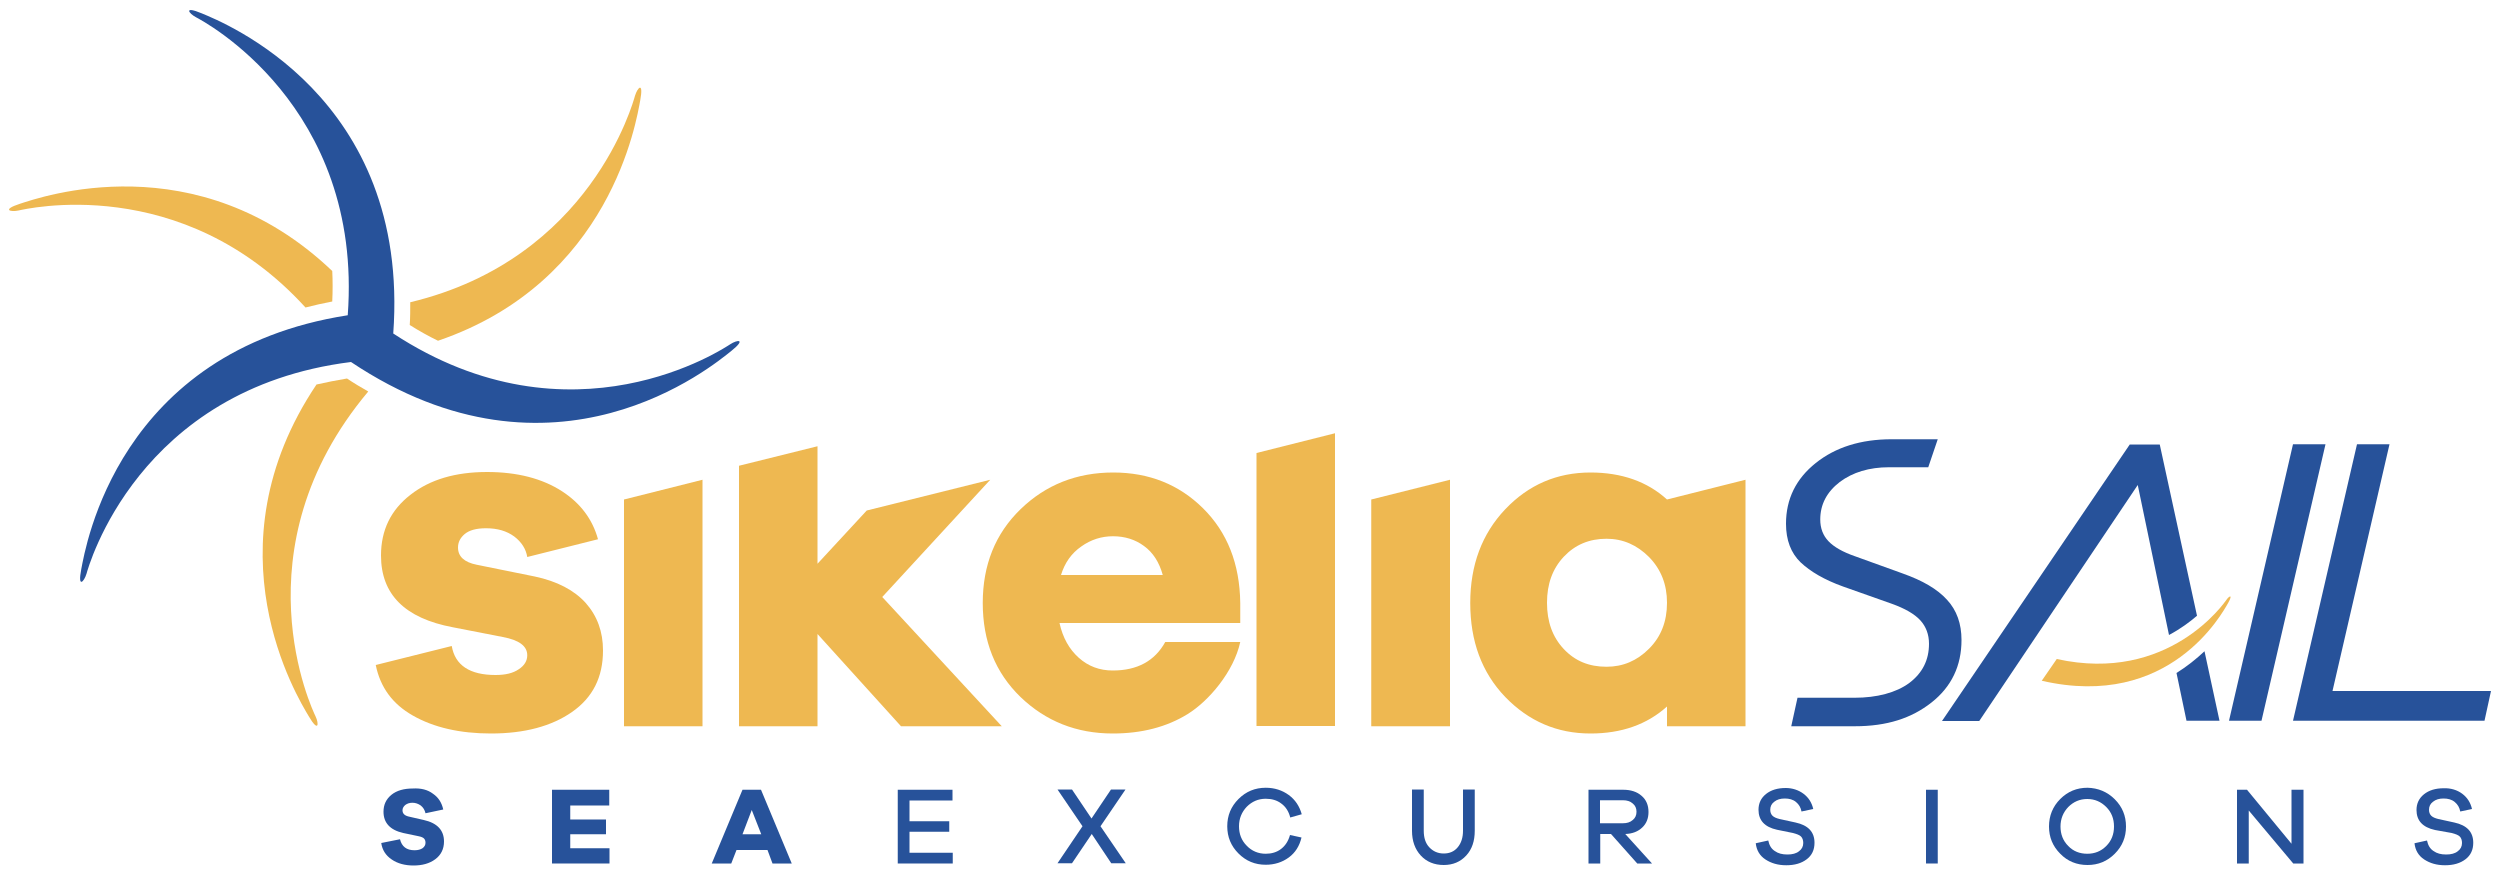 <svg xmlns="http://www.w3.org/2000/svg" xmlns:xlink="http://www.w3.org/1999/xlink" id="Logo_Sikelia" x="0px" y="0px" viewBox="0 0 100 35" style="enable-background:new 0 0 100 35;" xml:space="preserve"><style type="text/css">	.st0{fill:#EEB851;}	.st1{fill:#27529A;}</style><g>	<g id="stella-sikelia">		<g id="stella-gialla">			<path class="st0" d="M13.29,10.84C7.87,5.67,1.58,7.9,0.8,8.15C0.06,8.39,0.41,8.49,0.74,8.42c0.24-0.05,6.52-1.56,11.48,3.88    c0.35-0.09,0.7-0.17,1.07-0.24C13.31,11.64,13.31,11.23,13.29,10.84z"></path>			<path class="st0" d="M16.39,13c0.38,0.24,0.76,0.45,1.13,0.63c6.92-2.36,7.94-8.82,8.09-9.62c0.14-0.77-0.11-0.51-0.21-0.18    c-0.07,0.24-1.76,6.53-8.99,8.26C16.41,12.39,16.41,12.69,16.39,13z"></path>			<path class="st0" d="M12.66,15.38c-4.42,6.58-0.74,12.55-0.31,13.27c0.39,0.67,0.42,0.31,0.27,0c-0.11-0.23-3.2-6.67,2.11-12.99    c-0.28-0.16-0.57-0.33-0.85-0.52C13.46,15.21,13.06,15.29,12.66,15.38z"></path>		</g>		<path id="stella-bianca" class="st1" d="M29.21,13.77c-0.22,0.14-6.33,4.26-13.48-0.43C16.42,3.85,8.9,0.88,8.06,0.53   c-0.72-0.3-0.52,0-0.22,0.16c0.23,0.12,6.69,3.5,6.07,11.92C4.71,14.04,3.42,21.89,3.25,22.77c-0.15,0.77,0.11,0.51,0.21,0.18   c0.07-0.25,2.04-7.4,10.58-8.47c8.15,5.45,14.49,0.13,15.21-0.44C29.86,13.55,29.5,13.58,29.21,13.77z"></path>	</g>	<g id="sea-excursions">		<path class="st1" d="M17.32,31.75c0.22,0.15,0.35,0.36,0.41,0.63l-0.71,0.15c-0.03-0.13-0.09-0.23-0.19-0.31   c-0.1-0.07-0.21-0.11-0.33-0.11c-0.12,0-0.21,0.03-0.29,0.09c-0.07,0.06-0.11,0.13-0.11,0.21c0,0.13,0.08,0.21,0.24,0.25   l0.61,0.14c0.54,0.12,0.81,0.41,0.81,0.86c0,0.3-0.12,0.54-0.35,0.71c-0.23,0.17-0.52,0.25-0.87,0.25c-0.34,0-0.64-0.08-0.87-0.24   c-0.24-0.16-0.38-0.38-0.42-0.66l0.75-0.15c0.07,0.29,0.26,0.44,0.58,0.44c0.14,0,0.24-0.03,0.32-0.08   c0.08-0.06,0.12-0.13,0.12-0.22c0-0.07-0.02-0.13-0.06-0.17c-0.04-0.04-0.11-0.07-0.21-0.09l-0.62-0.13   c-0.53-0.12-0.79-0.41-0.79-0.85c0-0.29,0.11-0.51,0.32-0.68c0.21-0.17,0.5-0.25,0.85-0.25C16.84,31.52,17.11,31.59,17.32,31.75z"></path>		<path class="st1" d="M24.38,34.54h-2.3v-2.95h2.29v0.63h-1.56v0.56h1.43v0.59h-1.43v0.56h1.57V34.54z"></path>		<path class="st1" d="M30.9,34.54L30.7,34h-1.24l-0.21,0.54h-0.78l1.23-2.95h0.74l1.23,2.95H30.9z M30.07,32.4l-0.37,0.97h0.75   L30.07,32.4z"></path>		<path class="st1" d="M38.11,34.54h-2.2v-2.95h2.19v0.43h-1.72v0.83h1.59v0.42h-1.59v0.84h1.73V34.54z"></path>		<path class="st1" d="M43.67,33.36l-0.79,1.17h-0.58l1-1.48l-1-1.47h0.58l0.78,1.16l0.78-1.16h0.58l-1,1.47l1.01,1.48h-0.58   L43.67,33.36z"></path>		<path class="st1" d="M51.24,33.96c0.17-0.13,0.29-0.31,0.36-0.56l0.46,0.1c-0.08,0.34-0.25,0.61-0.51,0.8   c-0.26,0.19-0.57,0.29-0.92,0.29c-0.43,0-0.79-0.15-1.09-0.45c-0.3-0.3-0.45-0.66-0.45-1.09c0-0.43,0.15-0.79,0.45-1.09   c0.3-0.3,0.66-0.45,1.09-0.45c0.35,0,0.66,0.1,0.92,0.29s0.43,0.45,0.52,0.77l-0.46,0.13c-0.06-0.24-0.18-0.43-0.36-0.56   c-0.17-0.13-0.38-0.19-0.62-0.19c-0.3,0-0.55,0.11-0.76,0.32c-0.2,0.21-0.31,0.47-0.31,0.78c0,0.31,0.1,0.57,0.31,0.78   c0.2,0.21,0.46,0.32,0.76,0.32C50.86,34.15,51.07,34.09,51.24,33.96z"></path>		<path class="st1" d="M58.99,33.23c0,0.41-0.11,0.74-0.34,0.99c-0.23,0.25-0.53,0.38-0.9,0.38c-0.38,0-0.69-0.13-0.92-0.38   c-0.23-0.25-0.35-0.58-0.35-0.99v-1.65h0.47v1.65c0,0.28,0.07,0.5,0.22,0.66s0.34,0.25,0.58,0.25c0.23,0,0.42-0.08,0.56-0.25   c0.14-0.17,0.21-0.39,0.21-0.66v-1.65h0.47V33.23z"></path>		<path class="st1" d="M65.49,34.54l-1.05-1.18h-0.43v1.18h-0.47v-2.95h1.39c0.3,0,0.55,0.08,0.73,0.24   c0.19,0.16,0.28,0.38,0.28,0.65c0,0.25-0.08,0.46-0.25,0.62c-0.17,0.16-0.39,0.25-0.68,0.26l1.07,1.18H65.49z M64.92,32.93   c0.16,0,0.29-0.04,0.39-0.13c0.1-0.08,0.15-0.19,0.15-0.33c0-0.14-0.05-0.25-0.15-0.33c-0.1-0.09-0.23-0.13-0.39-0.13h-0.92v0.92   H64.92z"></path>		<path class="st1" d="M72.14,31.75c0.2,0.15,0.33,0.35,0.39,0.61l-0.47,0.1c-0.03-0.16-0.1-0.28-0.22-0.38   c-0.12-0.1-0.27-0.14-0.45-0.14c-0.17,0-0.31,0.04-0.42,0.13c-0.11,0.08-0.16,0.19-0.16,0.32c0,0.1,0.03,0.18,0.09,0.24   c0.06,0.06,0.16,0.1,0.28,0.13l0.64,0.14c0.51,0.11,0.76,0.38,0.76,0.81c0,0.28-0.1,0.5-0.31,0.66c-0.21,0.16-0.48,0.24-0.82,0.24   c-0.33,0-0.6-0.08-0.83-0.23c-0.23-0.15-0.36-0.37-0.39-0.65l0.5-0.11c0.04,0.19,0.12,0.33,0.26,0.42c0.14,0.1,0.3,0.14,0.51,0.14   c0.19,0,0.35-0.04,0.46-0.13c0.11-0.08,0.17-0.19,0.17-0.33c0-0.11-0.03-0.2-0.09-0.26s-0.17-0.1-0.32-0.14l-0.64-0.13   c-0.5-0.11-0.74-0.38-0.74-0.8c0-0.26,0.1-0.47,0.3-0.63c0.2-0.16,0.46-0.24,0.79-0.24C71.69,31.52,71.94,31.6,72.14,31.75z"></path>		<path class="st1" d="M77.04,34.54v-2.95h0.47v2.95H77.04z"></path>		<path class="st1" d="M84.59,31.97c0.3,0.3,0.45,0.66,0.45,1.09c0,0.43-0.15,0.79-0.45,1.09c-0.3,0.3-0.66,0.45-1.09,0.45   c-0.43,0-0.8-0.15-1.09-0.45c-0.3-0.3-0.45-0.66-0.45-1.09c0-0.43,0.15-0.8,0.45-1.1c0.3-0.3,0.66-0.45,1.09-0.45   C83.92,31.52,84.29,31.67,84.59,31.97z M84.25,33.84c0.21-0.21,0.31-0.47,0.31-0.78c0-0.31-0.1-0.57-0.31-0.78   c-0.21-0.21-0.46-0.32-0.76-0.32c-0.3,0-0.55,0.11-0.76,0.32c-0.2,0.21-0.31,0.47-0.31,0.78c0,0.31,0.1,0.57,0.31,0.78   c0.2,0.21,0.46,0.31,0.76,0.31C83.79,34.15,84.04,34.05,84.25,33.84z"></path>		<path class="st1" d="M92.13,34.54h-0.4l-1.78-2.12v2.12h-0.47v-2.95h0.4l1.78,2.16v-2.16h0.48V34.54z"></path>		<path class="st1" d="M98.49,31.75c0.2,0.15,0.33,0.35,0.39,0.61l-0.47,0.1c-0.03-0.16-0.1-0.28-0.22-0.38   c-0.12-0.1-0.27-0.14-0.45-0.14c-0.17,0-0.31,0.04-0.42,0.13c-0.11,0.08-0.16,0.19-0.16,0.32c0,0.1,0.03,0.18,0.09,0.24   c0.06,0.06,0.16,0.1,0.28,0.13l0.64,0.14c0.51,0.11,0.76,0.38,0.76,0.81c0,0.28-0.1,0.5-0.31,0.66c-0.21,0.16-0.48,0.24-0.82,0.24   c-0.33,0-0.6-0.08-0.83-0.23c-0.23-0.15-0.36-0.37-0.39-0.65l0.5-0.11c0.04,0.19,0.12,0.33,0.26,0.42c0.14,0.1,0.3,0.14,0.51,0.14   c0.19,0,0.35-0.04,0.46-0.13c0.11-0.08,0.17-0.19,0.17-0.33c0-0.11-0.03-0.2-0.09-0.26s-0.17-0.1-0.32-0.14L97.4,33.2   c-0.5-0.11-0.74-0.38-0.74-0.8c0-0.26,0.1-0.47,0.3-0.63c0.2-0.16,0.46-0.24,0.79-0.24C98.03,31.52,98.29,31.6,98.49,31.75z"></path>	</g>	<g id="sail">		<path class="st1" d="M71.9,27.91h2.28c0.89,0,1.66-0.2,2.19-0.59c0.53-0.4,0.79-0.92,0.79-1.57c0-0.37-0.12-0.69-0.35-0.94   c-0.23-0.25-0.61-0.47-1.14-0.66l-1.95-0.69c-0.75-0.27-1.31-0.6-1.7-0.97c-0.38-0.37-0.58-0.88-0.58-1.54   c0-0.99,0.4-1.8,1.19-2.43c0.79-0.63,1.8-0.95,3.04-0.95h1.84l-0.38,1.12h-1.57c-0.79,0-1.45,0.2-1.97,0.59   c-0.52,0.4-0.78,0.9-0.78,1.5c0,0.35,0.11,0.64,0.33,0.87c0.22,0.23,0.57,0.43,1.06,0.6l1.91,0.69c0.79,0.28,1.38,0.62,1.77,1.05   c0.39,0.42,0.58,0.96,0.58,1.61c0,1.03-0.4,1.87-1.2,2.5c-0.8,0.63-1.78,0.95-3.07,0.95h-2.54"></path>		<path class="st1" d="M89.16,28.83l2.56-11.06h1.3l-2.56,11.06H89.16z"></path>		<path class="st1" d="M99.38,28.83h-7.66l2.56-11.06h1.3l-2.28,9.87h6.34L99.38,28.83z"></path>		<path class="st1" d="M87.46,28.83h1.32l-0.6-2.78c-0.32,0.3-0.69,0.6-1.12,0.87L87.46,28.83z"></path>		<path class="st1" d="M86.39,17.78h-1.2l-7.51,11.06h1.49l6.34-9.44l1.25,6c0.45-0.24,0.83-0.52,1.12-0.77L86.39,17.78z"></path>		<path id="baffetto-giallo" class="st0" d="M81.67,27.23c5.12,1.18,7.22-2.7,7.46-3.12c0.2-0.36,0.03-0.27-0.07-0.12   c-0.08,0.11-2.31,3.36-6.79,2.37L81.67,27.23z"></path>	</g>	<g id="sikelia">		<path class="st0" d="M24.96,29.05v-9.07l3.14-0.79v9.86H24.96z"></path>		<path class="st0" d="M49.61,24.92h-7.23c0.13,0.59,0.39,1.05,0.77,1.39c0.38,0.34,0.83,0.51,1.36,0.51c0.98,0,1.68-0.38,2.1-1.14   h3c-0.26,1.19-1.26,2.36-2.1,2.88c-0.84,0.52-1.84,0.78-3,0.78c-1.45,0-2.68-0.49-3.69-1.46c-1.01-0.98-1.51-2.23-1.51-3.76   c0-1.52,0.5-2.77,1.51-3.75s2.25-1.47,3.71-1.47c1.43,0,2.63,0.48,3.59,1.43c0.97,0.96,1.47,2.22,1.49,3.79V24.92z M43.25,21.86   c-0.39,0.27-0.66,0.65-0.81,1.14h4.07c-0.14-0.51-0.39-0.9-0.75-1.16c-0.35-0.26-0.77-0.39-1.24-0.39   C44.07,21.45,43.64,21.58,43.25,21.86z"></path>		<path class="st0" d="M50.26,29.05V18.12l3.14-0.79v11.71H50.26z"></path>		<path class="st0" d="M54.85,29.05v-9.07L58,19.19v9.86H54.85z"></path>		<path class="st0" d="M69.82,29.05h-3.14v-0.79c-0.8,0.72-1.82,1.08-3.06,1.08c-1.34,0-2.47-0.49-3.41-1.46   c-0.94-0.98-1.4-2.23-1.4-3.76c0-1.52,0.47-2.77,1.4-3.75s2.07-1.47,3.41-1.47c1.24,0,2.27,0.36,3.06,1.08l0,0l3.14-0.79V29.05z    M65.96,25.95c0.48-0.48,0.72-1.09,0.72-1.84c0-0.73-0.24-1.34-0.72-1.83c-0.48-0.48-1.04-0.73-1.7-0.73   c-0.69,0-1.26,0.24-1.71,0.72c-0.45,0.48-0.67,1.09-0.67,1.84c0,0.76,0.22,1.37,0.67,1.85s1.01,0.71,1.71,0.71   C64.92,26.67,65.48,26.43,65.96,25.95z"></path>		<polygon class="st0" points="35.29,23.88 39.61,19.19 34.67,20.42 32.7,22.55 32.7,22.55 32.7,17.85 29.56,18.63 29.56,29.05    32.7,29.05 32.7,25.36 32.7,25.36 36.04,29.05 40.07,29.05   "></polygon>		<path class="st0" d="M21.39,23.06l-2.32-0.47c-0.5-0.1-0.75-0.33-0.75-0.69c0-0.21,0.09-0.39,0.27-0.54   c0.18-0.15,0.46-0.23,0.85-0.23c0.46,0,0.83,0.11,1.13,0.33c0.29,0.22,0.47,0.5,0.52,0.82l2.83-0.71c-0.22-0.8-0.7-1.44-1.44-1.92   c-0.79-0.51-1.79-0.77-3-0.77c-1.26,0-2.28,0.3-3.06,0.91c-0.79,0.61-1.18,1.42-1.18,2.43c0,1.56,0.96,2.51,2.87,2.87l2,0.39   c0.65,0.12,0.98,0.36,0.98,0.73c0,0.22-0.11,0.41-0.34,0.56C20.52,26.93,20.21,27,19.82,27c-1.03,0-1.62-0.39-1.75-1.16   l-3.04,0.76c0.18,0.89,0.67,1.56,1.48,2.02c0.84,0.48,1.89,0.72,3.13,0.72c1.34,0,2.42-0.29,3.24-0.86   c0.83-0.58,1.24-1.39,1.24-2.46c0-0.75-0.23-1.38-0.69-1.9C22.97,23.61,22.29,23.25,21.39,23.06z"></path>	</g></g></svg>